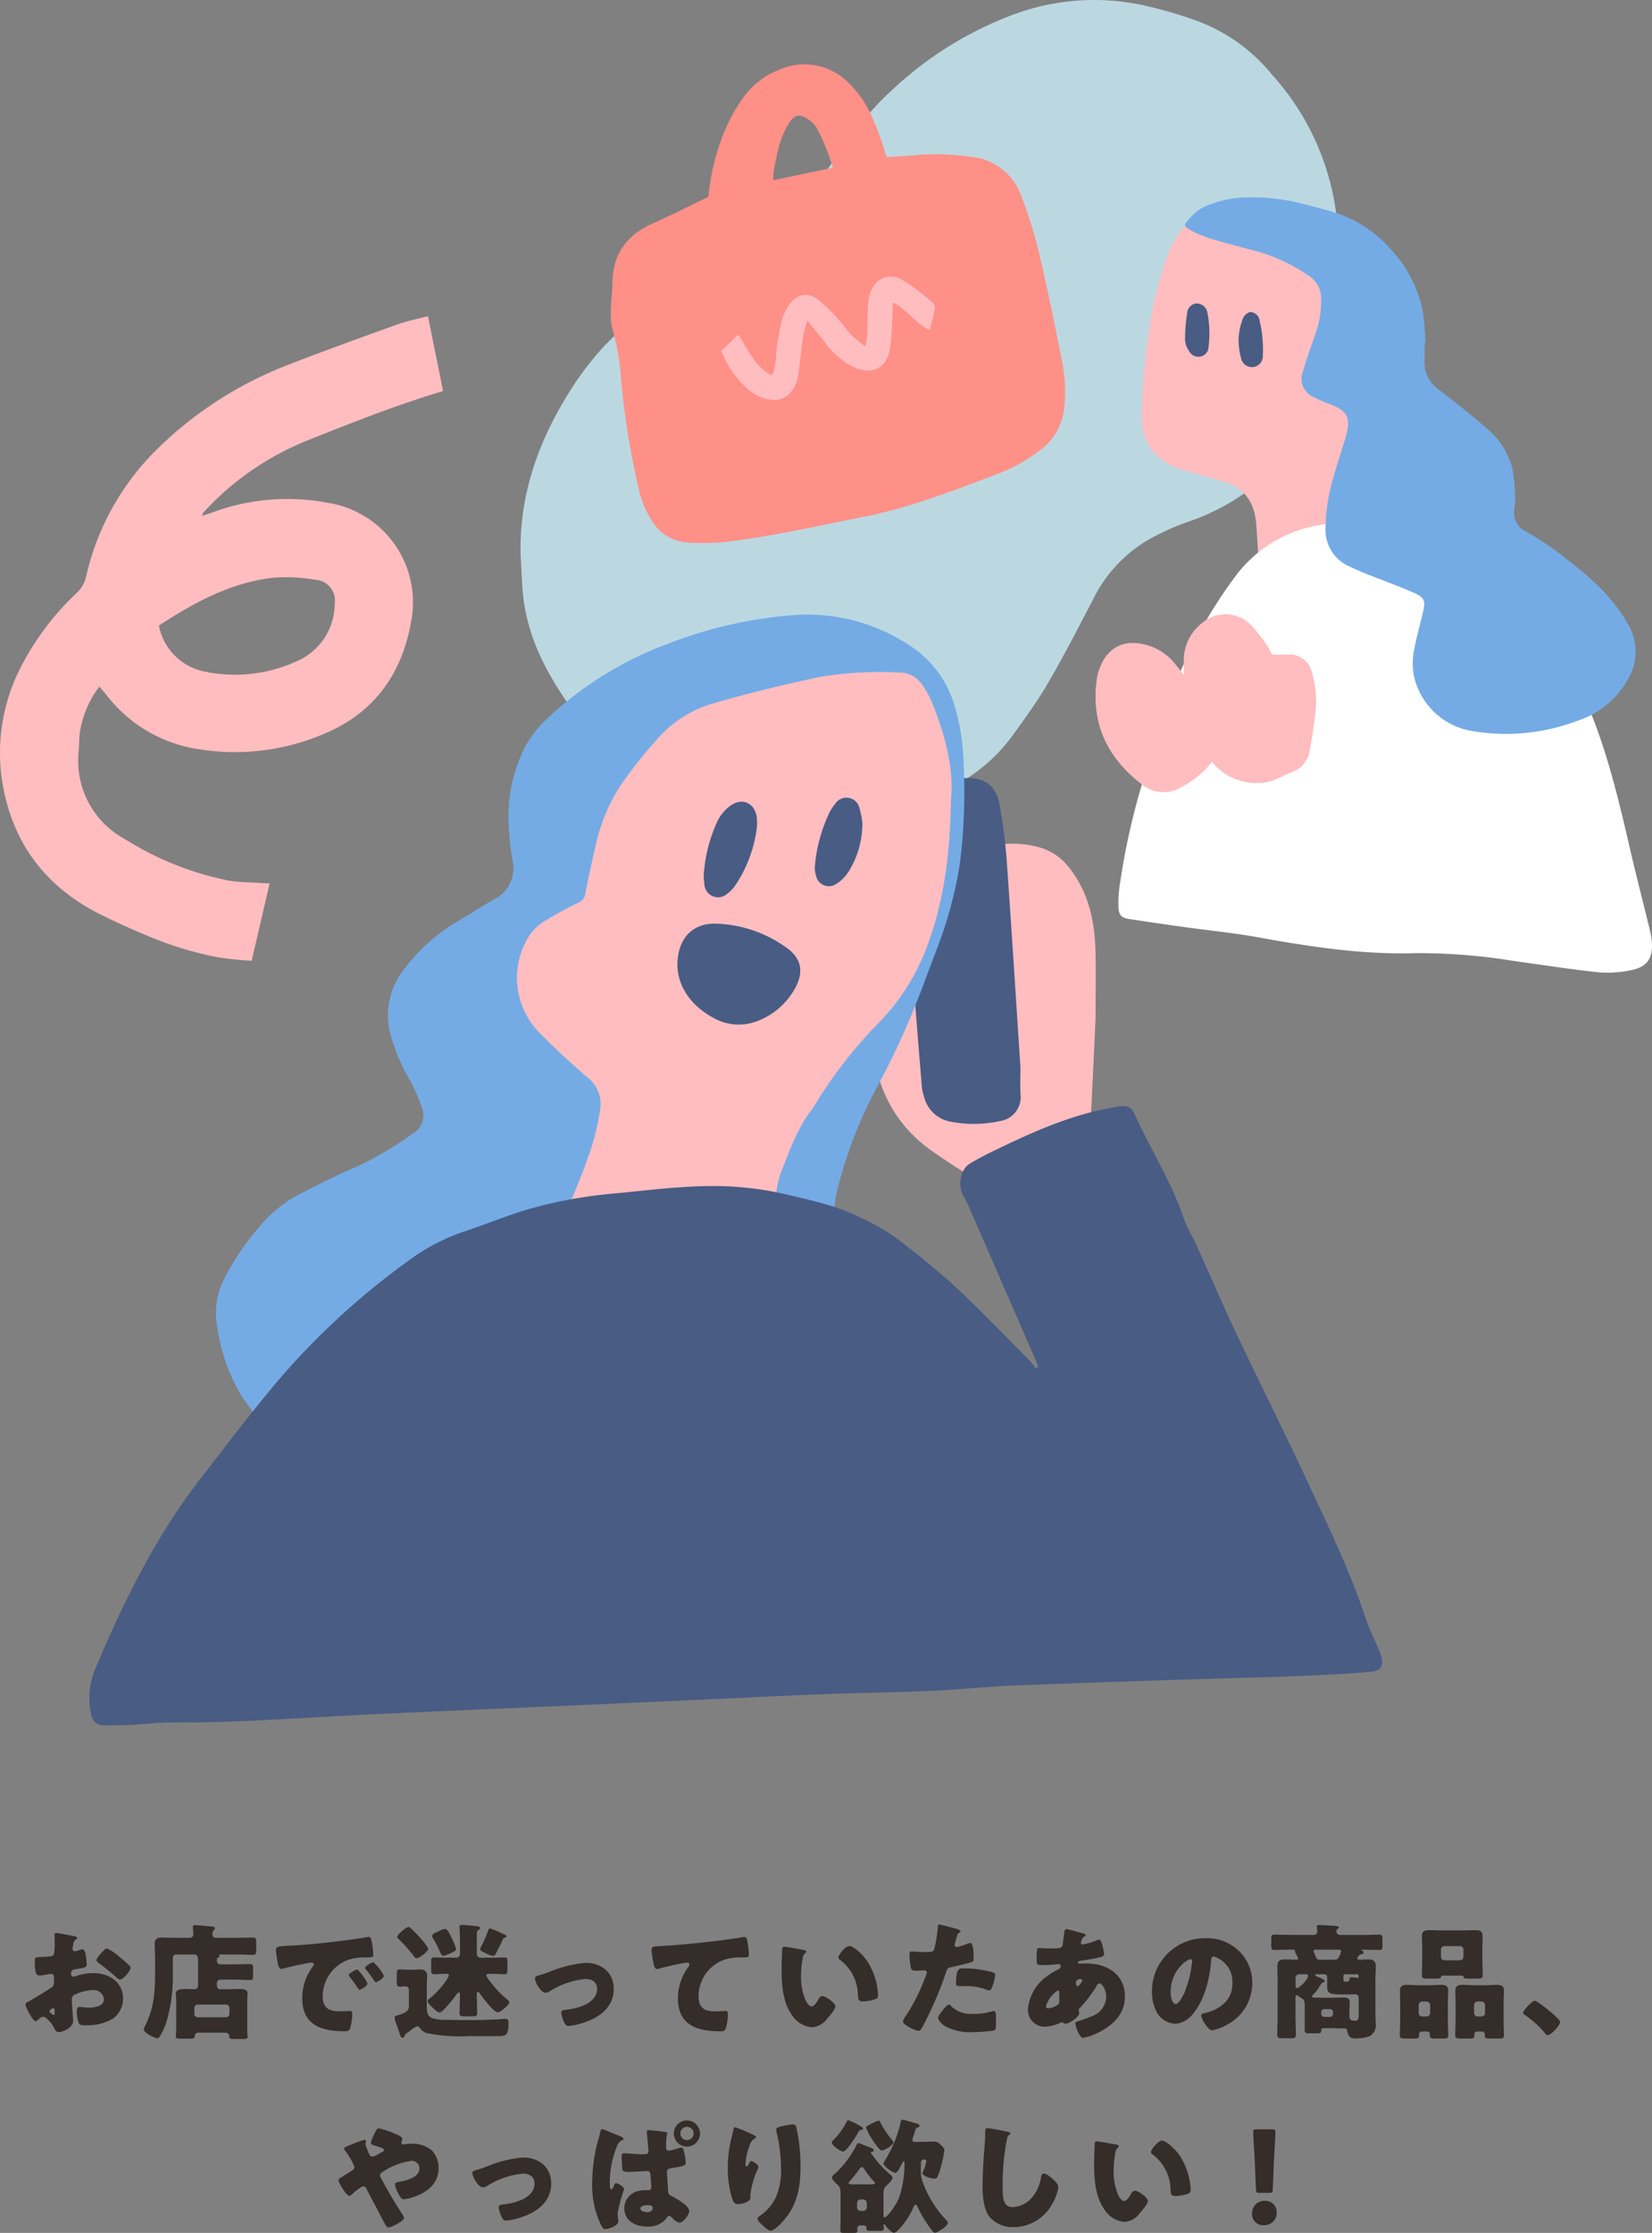 <svg xmlns="http://www.w3.org/2000/svg" width="237.811" height="321.224" viewBox="0 0 237.811 321.224">
  <rect x="0" y="0" width="237.811" height="321.224" fill="#808080" stroke="none"/>
  <g id="グループ_7624" data-name="グループ 7624" transform="translate(-161 -1643)">
    <path id="パス_11038" data-name="パス 11038" d="M39.388,12.652c-.018-.216-.054-.774-.054-.99a.775.775,0,0,1,.234-.612,6.307,6.307,0,0,1,2.772-.756,1.467,1.467,0,0,1,1.62,1.314c0,.99-1.314,1.206-2.088,1.206-.2,0-.54-.018-.756-.036-.126-.018-.522-.072-.63-.072-.4,0-.432.36-.432.684a5.013,5.013,0,0,0,.306,1.692c.144.27.522.27,1.008.27a7.256,7.256,0,0,0,3.888-.954,3.564,3.564,0,0,0,1.458-2.88c0-2.43-2.088-3.672-4.3-3.672a7.873,7.873,0,0,0-2.412.4,1.758,1.758,0,0,1-.414.108c-.288,0-.36-.216-.36-.468,0-.378.234-.522.54-.576,1.512-.252,1.71-.27,1.71-.72a10.563,10.563,0,0,0-.09-1.062c-.072-.7-.234-1.1-.54-1.1a1.941,1.941,0,0,0-.486.126,4.008,4.008,0,0,1-.576.162.358.358,0,0,1-.342-.36c0-.054.036-.324.108-.72a.95.95,0,0,1,.378-.648c.072-.036.18-.108.18-.2,0-.144-.18-.2-.342-.234-.5-.09-2.268-.468-2.664-.468a.252.252,0,0,0-.27.288c0,.108.036.5.036.882v.306a6.348,6.348,0,0,1-.126,1.62.587.587,0,0,1-.468.252q-.783.081-1.566.108c-.7.036-.7.072-.7.756,0,1.872.36,1.89.72,1.89a6.8,6.8,0,0,0,1.008-.144c.108-.018.54-.09.612-.09a.417.417,0,0,1,.414.45v.7a1.083,1.083,0,0,1-.144.648c-.2.234-3.114,1.98-3.564,2.214-.216.108-.378.18-.378.4,0,.414,1.062,2.412,1.458,2.412.108,0,.324-.2.468-.324a1.023,1.023,0,0,1,.612-.324c.414,0,1.224.9,1.512,1.494.2.414.324.7.72.7.612,0,2.088-.63,2.088-1.62C39.532,14.488,39.406,13.012,39.388,12.652Zm-2.52.99c0,.108-.018.216-.144.216a.557.557,0,0,1-.216-.108c-.324-.216-.378-.27-.378-.414,0-.108.072-.162.144-.216a.8.8,0,0,1,.414-.234c.162,0,.18.234.18.45ZM44.392,4.3c-.216,0-.468.288-.7.54-.036.036-.072.09-.108.126-.18.18-.684.774-.684,1.026,0,.2.2.324.4.468a31.045,31.045,0,0,1,2.538,2.07c.144.126.27.252.432.252.45,0,1.53-1.242,1.53-1.71a.534.534,0,0,0-.234-.36c-.378-.378-1.026-.918-1.44-1.26A7.23,7.23,0,0,0,44.392,4.3Zm13.086,9.9a.482.482,0,0,1-.5-.5v-.828a.5.5,0,0,1,.5-.5h4.05a.5.5,0,0,1,.5.5V13.7a.492.492,0,0,1-.5.5Zm3.942,2.214c.324,0,.576.162.576.5v.09c0,.288.234.324.72.324h1.17c.54,0,.756-.036.756-.342,0-.09-.054-.7-.054-1.368V11.9c0-.54.054-.864.054-1.116,0-.576-.558-.648-1.368-.648-.558,0-1.116.036-1.674.036h-.882a.492.492,0,0,1-.5-.5V9.286a.5.5,0,0,1,.5-.5H63c.666,0,1.35.054,2.016.054.378,0,.414-.162.414-.684V7.216c0-.486-.036-.666-.414-.666-.666,0-1.35.036-2.016.036H60.79a.5.5,0,0,1-.558-.5c0-.288.018-.378.162-.468.126-.09.2-.108.2-.216,0-.072-.036-.072-.036-.126,0-.108.162-.108.2-.108H63.22c.72,0,1.458.054,2.178.054.45,0,.486-.2.486-.738V3.472c0-.558-.036-.738-.5-.738-.72,0-1.44.036-2.16.036H60.142a.494.494,0,0,1-.558-.486.8.8,0,0,1,.144-.576c.126-.126.2-.162.2-.288,0-.216-.252-.252-.414-.27-.648-.072-1.278-.108-1.926-.18-.126,0-.324-.018-.45-.018-.2,0-.378.036-.378.27,0,.252.072.774.072,1.026a.5.5,0,0,1-.558.522H54.13c-.612,0-1.224-.036-1.854-.036-.648,0-1.008.2-1.008.918,0,.63.054,1.26.054,1.89V7.414c0,2.9-.054,5.238-1.386,7.92a3.392,3.392,0,0,0-.252.612c0,.45,1.512,1.26,1.962,1.26.18,0,.27-.108.36-.252a8.639,8.639,0,0,0,.972-2.16,22.824,22.824,0,0,0,.9-6.894V5.668a.5.5,0,0,1,.5-.5H56.92c.54,0,.594.342.594,1.206V9.61a.515.515,0,0,1-.54.558c-.414,0-.846-.036-1.278-.036-.81,0-1.386.108-1.386.648,0,.324.054.648.054,1.116v3.672c0,.5-.054,1.224-.054,1.386,0,.288.216.324.756.324H56.38c.432,0,.648-.054.648-.324,0-.378.216-.54.594-.54ZM80.41,7.342c-.2,0-1.206.54-1.206.792a.307.307,0,0,0,.09.2c.4.5.756.972,1.1,1.494.234.36.27.414.36.414.18,0,1.152-.558,1.152-.918A8.012,8.012,0,0,0,80.68,7.558C80.608,7.468,80.5,7.342,80.41,7.342ZM82.75,6.28c-.216,0-1.206.558-1.206.792a.566.566,0,0,0,.144.27A14.016,14.016,0,0,1,82.84,8.908c.054.09.144.252.27.252.2,0,1.152-.576,1.152-.936A6.794,6.794,0,0,0,82.75,6.28Zm-13.86-.4c.09.558.216,1.368.594,1.368a1.215,1.215,0,0,0,.252-.036c.936-.27,2.178-.54,3.132-.72a6.441,6.441,0,0,1,.972-.162c.2,0,.324.108.324.27a.507.507,0,0,1-.108.27,7.548,7.548,0,0,0-1.548,4.59c0,3.888,2.79,4.752,6.12,4.752.378,0,.63-.054.774-.414a8.155,8.155,0,0,0,.306-2.106c0-.342-.126-.4-.468-.4-.252,0-.846.054-1.3.054-1.584,0-2.484-.468-2.484-2.178A5.593,5.593,0,0,1,79.186,5.92,7.339,7.339,0,0,1,81.76,5.6c.774-.018.972-.018.972-.36a12.6,12.6,0,0,0-.234-2c-.072-.342-.126-.594-.45-.594a.675.675,0,0,0-.18.018c-2.2.414-7.416,1.008-9.684,1.152-.5.036-.918.054-1.278.072-1.98.108-2.178.126-2.178.684A9.783,9.783,0,0,0,68.89,5.884Zm24.444,2.07c.126.018.288.036.288.2a2.388,2.388,0,0,1-.432.81,1.659,1.659,0,0,0-.09.144,12.145,12.145,0,0,1-2.232,2.376c-.144.108-.288.2-.288.4,0,.306.45.684.684.918.216.216.7.7,1.008.7.288,0,.576-.36.9-.7a17.53,17.53,0,0,0,1.386-1.674c.144-.2.342-.5.486-.5.126,0,.162.18.162.27V11.1c0,.828-.054,1.656-.054,2.484,0,.432.2.486.684.486H96.97c.54,0,.72-.054.72-.522,0-.81-.054-1.62-.054-2.448v-.27c0-.09.018-.288.144-.288.144,0,.288.234.36.342.36.5,1.944,2.61,2.52,2.61.36,0,1.656-1.062,1.656-1.44,0-.18-.234-.36-.36-.468a12.99,12.99,0,0,1-1.98-2,1.744,1.744,0,0,1-.126-.162C99.562,9.07,99,8.4,99,8.17c0-.144.216-.216.342-.216h.666c.63,0,1.17.054,1.638.054.36,0,.4-.162.4-.738v-1.1c0-.414-.036-.576-.4-.576-.54,0-1.1.036-1.638.036H98.14a.515.515,0,0,1-.5-.5V2.662c0-.7.018-.882.2-.99.162-.09.27-.18.27-.306,0-.2-.2-.234-.36-.252-.378-.054-1.944-.2-2.268-.2-.216,0-.342.072-.342.306,0,.144.072,1.062.072,1.53V5.128a.515.515,0,0,1-.5.5H93.118c-.558,0-1.1-.036-1.638-.036-.378,0-.414.18-.414.7v.99c0,.522.036.72.414.72.45,0,1.008-.054,1.638-.054Zm-6.768,5.868c-.09.036-.2.054-.27.09-.288.072-.5.126-.5.378a3.115,3.115,0,0,0,.216.774c.216.576.4,1.152.612,1.728.072.18.09.342.324.342a.309.309,0,0,0,.306-.234c.018-.2.054-.234.414-.486.126-.09.306-.234.432-.324a3.336,3.336,0,0,1,.972-.594c.18,0,.306.18.4.288a1.826,1.826,0,0,0,.972.7,24.1,24.1,0,0,0,6.138.432h4.086c1.044,0,1.53-.036,1.53-1.746,0-.414,0-.738-.432-.738-.18,0-1.062.072-1.35.09-1.422.072-2.844.09-4.284.09-.828,0-1.8-.018-2.5-.036H93.28a6.085,6.085,0,0,1-2.124-.27c-.72-.342-.72-1.1-.72-1.8V9.79c0-.666.054-1.17.054-1.6,0-.666-.486-.864-1.08-.864-.342,0-.7.036-1.1.036h-.666c-.4,0-.81-.054-1.08-.054-.4,0-.45.2-.45.684V9.124c0,.468.054.666.468.666.252,0,.486-.036.738-.036a.5.5,0,0,1,.54.486v2.448C87.862,13.3,87.232,13.588,86.566,13.822ZM86.188,2.644a.262.262,0,0,0,.126.234A22.064,22.064,0,0,1,88.6,5.434c.126.162.2.27.36.27.45,0,1.674-.99,1.674-1.314,0-.234-.468-.81-.72-1.134-.054-.054-.09-.108-.126-.144-.414-.486-.936-1.044-1.386-1.476-.072-.054-.126-.126-.18-.162-.162-.162-.27-.252-.4-.252C87.466,1.222,86.188,2.284,86.188,2.644Zm6.876-1.152a3.553,3.553,0,0,0-.972.36c-.252.108-.882.342-.882.666a.8.8,0,0,0,.2.432,11.962,11.962,0,0,1,.774,1.512c.288.666.378.882.63.882a2.079,2.079,0,0,0,.63-.18c.108-.036.2-.09.288-.126.522-.234.936-.4.936-.63a9.07,9.07,0,0,0-.558-1.44C93.532,1.816,93.352,1.492,93.064,1.492Zm8.1.594a12.469,12.469,0,0,0-1.6-.666c-.2,0-.252.144-.342.432a14.342,14.342,0,0,1-.954,2.16.96.96,0,0,0-.126.36c0,.27.18.342.7.576a3.515,3.515,0,0,0,1.134.414c.234,0,.324-.162.432-.378.252-.486.594-1.134.81-1.62.216-.5.216-.558.45-.612.09-.036.234-.09.234-.18,0-.162-.324-.306-.45-.36C101.4,2.194,101.29,2.14,101.164,2.086Zm12.1,4.284a17.543,17.543,0,0,0-5.184,1.3c-.36.126-.972.36-1.314.45-.54.144-.756.2-.756.5,0,.576.882,2.052,1.494,2.052a1.415,1.415,0,0,0,.666-.234,11.624,11.624,0,0,1,5.148-1.746c.882,0,1.638.45,1.638,1.422,0,2.088-2.826,2.844-4.482,3.006-.4.036-.684.126-.684.414a4.619,4.619,0,0,0,.45,1.44c.144.27.288.486.63.486a10.872,10.872,0,0,0,2.844-.738c2.016-.792,3.636-2.286,3.636-4.59C117.346,7.72,115.546,6.37,113.26,6.37Zm10.3.882a1.39,1.39,0,0,0,.27-.036c.936-.27,2.16-.54,3.114-.72a8.374,8.374,0,0,1,.972-.162c.2,0,.324.108.324.27a.8.8,0,0,1-.18.4,7.543,7.543,0,0,0-1.476,4.464c0,3.888,2.79,4.752,6.138,4.752.378,0,.594-.036.756-.414a7.932,7.932,0,0,0,.306-2.106c0-.342-.126-.4-.45-.4-.27,0-.846.054-1.314.054-1.584,0-2.466-.468-2.466-2.178a5.577,5.577,0,0,1,3.708-5.256A7.44,7.44,0,0,1,135.85,5.6c.738-.018.954-.018.954-.36a15.062,15.062,0,0,0-.216-2c-.054-.288-.144-.594-.468-.594a.5.5,0,0,0-.162.018c-1.3.234-2.736.414-4.032.576-2.646.324-5.274.576-7.92.72-.954.054-1.206.054-1.206.612a12.156,12.156,0,0,0,.288,1.926C123.142,6.748,123.25,7.252,123.556,7.252Zm18.342-3.2c-.2,0-.288.09-.306.288-.018.252-.09,2.43-.09,2.772,0,2.214.126,4.842,1.458,6.714a3.815,3.815,0,0,0,2.9,1.818,3,3,0,0,0,2.25-1.3c.306-.342,1.134-1.3,1.134-1.728s-1.332-1.458-1.872-1.458c-.27,0-.432.234-.558.45-.162.288-.576,1.026-.99,1.026-.4,0-.72-.576-.864-.882A8.376,8.376,0,0,1,144.31,8.3a13.266,13.266,0,0,1,.234-2.52,1.272,1.272,0,0,1,.342-.792c.126-.09.18-.144.18-.216,0-.162-.2-.216-.378-.252C144.238,4.426,142.132,4.048,141.9,4.048ZM149.692,5.6a.371.371,0,0,0,.18.306A6.4,6.4,0,0,1,152.5,11c.054.684.072.918.738.918a6.215,6.215,0,0,0,1.71-.306c.36-.108.45-.27.45-.648,0-.216-.054-.648-.09-.936a9.8,9.8,0,0,0-1.332-3.69c-.792-1.278-2.214-2.394-2.7-2.394C150.736,3.94,149.692,5.182,149.692,5.6ZM164.164.862c-.108,0-.144.09-.144.2a19.86,19.86,0,0,1-.522,3.312c-.144.45-.432.45-1.332.45-.936,0-1.746-.09-1.926-.09-.288,0-.324.18-.324.414a13.44,13.44,0,0,0,.2,1.908c.108.4.342.45.72.45.4,0,.828-.054,1.188-.054.2,0,.4.054.4.306a1.217,1.217,0,0,1-.126.414,28.426,28.426,0,0,1-2.952,5.922,1.685,1.685,0,0,0-.36.7c0,.54,1.872,1.35,2.178,1.35s.414-.2.558-.432a51.784,51.784,0,0,0,3.456-7.956c.216-.648.27-.666,1.044-.828.7-.144,1.854-.414,2.574-.648.288-.09.36-.2.36-.45,0-.54,0-2.322-.486-2.322a1.549,1.549,0,0,0-.45.126,7.618,7.618,0,0,1-1.458.468.307.307,0,0,1-.342-.324,1.468,1.468,0,0,1,.036-.162q.108-.351.162-.594c.162-.594.234-.882.486-1.008.072-.036.18-.09.18-.18,0-.18-.54-.342-.882-.432C166.072,1.312,164.4.862,164.164.862ZM166.63,9.34c0,.324.126.378.54.378h.648a7.922,7.922,0,0,1,3.1.486,1.549,1.549,0,0,0,.45.126.382.382,0,0,0,.342-.216,6.349,6.349,0,0,0,.54-1.98c0-.288-.2-.36-.45-.432a15.92,15.92,0,0,0-4.086-.54C166.99,7.162,166.63,7.27,166.63,9.34Zm-1.008,3.042c-.216,0-.54.36-.684.522-.216.252-.882,1.062-.882,1.368,0,.414.576.918.864,1.134a7.447,7.447,0,0,0,4.086.936,21.031,21.031,0,0,0,3.042-.234c.324-.09.324-.306.324-1.3v-.54c0-.576-.036-.972-.324-.972a.647.647,0,0,0-.2.036,8.7,8.7,0,0,1-2.718.378,4.168,4.168,0,0,1-3.186-1.08C165.874,12.544,165.748,12.382,165.622,12.382ZM182.578,1.528a.31.31,0,0,0-.324.234c-.018.054-.234,1.656-.252,1.836-.072.684-.252.7-2.052.7-.5,0-.936-.054-1.314-.054-.324,0-.414.072-.414,1.548,0,.9.054.9,1.044.9A16.348,16.348,0,0,0,180.9,6.6a4.1,4.1,0,0,1,.468-.036c.2,0,.324.09.324.288a.477.477,0,0,1-.288.432,9.173,9.173,0,0,0-1.836,1.134,6.45,6.45,0,0,0-2.592,4.644,2.414,2.414,0,0,0,2.376,2.5,6.111,6.111,0,0,0,2.376-.612.26.26,0,0,1,.126-.036.289.289,0,0,1,.2.09.425.425,0,0,0,.288.126c.63,0,2.016-1.044,2.016-1.458,0-.18-.072-.378-.072-.486a.384.384,0,0,1,.144-.306A18.906,18.906,0,0,0,186.9,9.628c.108-.2.2-.306.378-.306.324,0,.972.846.972,1.98a3.08,3.08,0,0,1-2.142,2.772,19.3,19.3,0,0,1-1.944.7c-.18.054-.36.09-.36.306,0,.414.594,2.088,1.1,2.088a8.866,8.866,0,0,0,2.61-.972c1.926-1.062,3.42-2.646,3.42-4.968,0-3.24-2.61-4.77-5.562-4.77-.36,0-.792.018-.936.018-.108,0-.288,0-.288-.162,0-.144.27-.216.414-.234.9-.144,1.818-.288,2.682-.486.4-.09.7-.18.7-.522a10.25,10.25,0,0,0-.36-1.6c-.072-.216-.2-.432-.414-.432a.586.586,0,0,0-.234.072,10.725,10.725,0,0,1-2.088.63.246.246,0,0,1-.252-.252,2.328,2.328,0,0,1,.144-.468.711.711,0,0,1,.36-.432c.072-.036.2-.108.2-.2,0-.126-.18-.2-.4-.252C184.558,2.05,182.758,1.528,182.578,1.528Zm-1.314,8.82c.2,0,.234.18.234.342s-.018.324-.018.5c0,.216.018.45.018.666a.576.576,0,0,1-.18.522,3.056,3.056,0,0,1-1.4.54c-.2,0-.342-.09-.342-.306A4.162,4.162,0,0,1,181.264,10.348Zm3.258-1.638c.126,0,.27.054.27.2,0,.162-.468.828-.666.828-.18,0-.234-.306-.234-.432C183.892,9.124,183.892,8.71,184.522,8.71ZM202.5,2.824a7.626,7.626,0,0,0-7.668,7.758,6.093,6.093,0,0,0,.594,2.7,3.206,3.206,0,0,0,2.736,1.854,3.488,3.488,0,0,0,2.61-1.494c1.656-1.98,2.376-5.04,2.574-7.542.018-.324.054-.648.36-.648a3.808,3.808,0,0,1,2.7,3.942c0,2.3-1.71,3.618-3.8,4.158-.522.126-.684.2-.684.36,0,.5.954,2.16,1.584,2.16a6.907,6.907,0,0,0,2.142-.81,6.746,6.746,0,0,0,3.618-5.976,6.334,6.334,0,0,0-1.908-4.626A6.674,6.674,0,0,0,202.5,2.824ZM200.38,5.848c.162,0,.234.126.234.27a16.268,16.268,0,0,1-1.134,4.608c-.18.378-.792,1.566-1.224,1.566-.63,0-.738-1.314-.738-1.746C197.518,7.5,199.858,5.848,200.38,5.848Zm24.138-.378a.527.527,0,0,1,.432-.324c.216-.054.342-.108.342-.252s-.09-.2-.2-.252c-.036-.018-.09-.054-.09-.09,0-.054.072-.072.126-.072h.234c.738,0,1.458.036,2.178.036.432,0,.468-.162.468-.666v-.9c0-.468-.036-.63-.468-.63-.72,0-1.44.036-2.178.036h-3.456a.5.5,0,0,1-.522-.468.431.431,0,0,1,.18-.414c.126-.072.18-.108.18-.2,0-.2-.414-.2-.774-.234-.468-.036-1.548-.108-2-.108-.162,0-.414,0-.414.216a.351.351,0,0,0,.018.126c.018.126.054.468.054.576a.472.472,0,0,1-.5.5h-3.474c-.738,0-1.476-.036-2.2-.036-.414,0-.45.18-.45.63v.9c0,.5.036.666.468.666.738,0,1.458-.036,2.178-.036.7,0,.756,0,.774.18a.923.923,0,0,0,.108.4,2.5,2.5,0,0,1,.342.7c0,.162-.2.162-.4.162-.522,0-1.044-.036-1.566-.036-.72,0-1.026.27-1.026,1.008,0,.648.036,1.278.036,1.926v5.274c0,.864-.054,1.746-.054,2.61,0,.486.216.522.81.522h1.044c.648,0,.828-.036.828-.54,0-.864-.054-1.728-.054-2.592V11.338c0-.108.036-.306.18-.306a.357.357,0,0,1,.234.108,1.873,1.873,0,0,0,.342.252c.54.342.576.252.576,1.782v2.934c0,.324.162.4.594.4h1.062c.63,0,.72-.054.72-.468,0-.252.144-.27.468-.27h.81c.594,0,1.206.036,1.8.036h.216c.252,0,.378.018.432.288.2.918.378,1.152,1.224,1.152a5.777,5.777,0,0,0,2.052-.342,1.828,1.828,0,0,0,.828-1.854c0-.576-.036-1.134-.036-1.692V8.818c0-.63.054-1.278.054-1.926,0-.918-.5-1.008-1.062-1.008-.45,0-.882.036-1.332.036-.108,0-.27-.018-.27-.162A.673.673,0,0,1,224.518,5.47Zm-2.772-.99c.144,0,.306.018.306.2,0,.054-.252,1.242-.828,1.242h-2.34c-.306,0-.378-.216-.486-.468a2.112,2.112,0,0,1-.09-.2,3.115,3.115,0,0,1-.216-.594c0-.162.144-.18.27-.18Zm.648,3.78a.243.243,0,0,1,.234-.252h1.728a.238.238,0,0,1,.234.234v.072a.209.209,0,0,1-.234.234,1.508,1.508,0,0,1-.18-.036c-.126-.018-.54-.054-.666-.054-.18,0-.216.054-.234.18-.072.432-.18.432-.486.432h-.162c-.216,0-.234-.09-.234-.468Zm-5.472-.252c.162,0,.378.018.378.216,0,.594-1.278,1.782-1.6,1.782-.162,0-.2-.2-.2-.306V8.512a.515.515,0,0,1,.5-.5Zm2.268,5.454a.438.438,0,0,1,.432-.432h.846a.438.438,0,0,1,.432.432v.252a.438.438,0,0,1-.432.432h-.846a.438.438,0,0,1-.432-.432Zm5.4.216c0,.648-.036,1.026-.468,1.026-.828,0-.864-.288-.864-.7v-.828c0-.378.036-.774.036-1.152,0-.612-.45-.666-.936-.666-.63,0-1.26.036-1.872.036h-.864c-.378,0-.828-.018-1.206-.018-.414,0-.54-.036-.54-.162a.446.446,0,0,1,.144-.252,6.025,6.025,0,0,0,.936-1.206c.252-.4.288-.486.5-.558.108-.036.252-.09.252-.216,0-.18-.846-.54-1.008-.594-.108-.036-.378-.162-.378-.252,0-.108.18-.126.252-.126h.99c.36,0,.486.162.486.522V9.7c0,1.116.27,1.224,2.592,1.224h.216c.558,0,1.134-.036,1.17-.036.342,0,.558.144.558.5ZM241.2,12.436a.515.515,0,0,1,.5-.5h.576a.5.5,0,0,1,.5.5v1.152a.5.5,0,0,1-.5.5h-.576a.5.5,0,0,1-.5-.5Zm1.188,3.816a.36.36,0,0,1,.36.36c0,.072-.018.144-.018.216,0,.4.234.432.936.432h.99c.648,0,.846-.036.846-.468,0-.72-.054-1.44-.054-2.178V12.148c0-.594.054-1.17.054-1.764,0-.72-.432-.846-1.062-.846-.612,0-1.224.054-1.836.054h-1.224c-.612,0-1.224-.054-1.854-.054-.612,0-1.026.144-1.026.846,0,.576.036,1.152.036,1.764v2.466c0,.738-.054,1.458-.054,2.2,0,.414.216.45.954.45h1.044c.594,0,.774-.054.774-.486v-.18a.358.358,0,0,1,.36-.342Zm-9.162-3.816a.515.515,0,0,1,.5-.5h.648a.515.515,0,0,1,.5.5v1.152a.515.515,0,0,1-.5.5h-.648a.492.492,0,0,1-.5-.5Zm1.26,3.816a.354.354,0,0,1,.342.342v.2c0,.414.18.468.774.468h.99c.684,0,.882-.036.882-.468,0-.72-.054-1.44-.054-2.178V12.148c0-.594.054-1.17.054-1.764,0-.72-.432-.846-1.062-.846-.612,0-1.224.054-1.836.054h-1.17c-.612,0-1.242-.054-1.854-.054s-1.026.144-1.026.846c0,.576.036,1.152.036,1.764v2.466c0,.738-.054,1.458-.054,2.2,0,.414.216.45.972.45h1.1c.54,0,.7-.072.7-.5v-.144a.361.361,0,0,1,.36-.36Zm1.944-11.79a.492.492,0,0,1,.5-.5h2.232a.492.492,0,0,1,.5.5V5.506a.492.492,0,0,1-.5.5h-2.232a.5.5,0,0,1-.5-.5Zm5.958-.2c0-.594.036-1.17.036-1.764,0-.72-.45-.828-1.062-.828s-1.242.036-1.854.036h-2.9c-.612,0-1.242-.036-1.872-.036-.612,0-1.044.126-1.044.828,0,.576.036,1.17.036,1.764V6.01c0,.738-.036,1.494-.036,2.178,0,.414.216.45.81.45h1.044c.666,0,.81-.018.9-.252.036-.09.054-.18.4-.18h2.43c.342,0,.378.09.4.18.09.234.234.252.9.252h1.062c.612,0,.81-.036.81-.45,0-.738-.054-1.458-.054-2.178Zm7.56,7.56c-.4,0-1.692,1.4-1.692,1.746a.325.325,0,0,0,.18.252,14.256,14.256,0,0,1,2.952,2.646c.09.126.216.306.4.306.5,0,1.8-1.386,1.8-1.908C253.588,14.416,250.312,11.824,249.952,11.824ZM88.222,32.39a8.515,8.515,0,0,0-.936.072,1.053,1.053,0,0,1-.234.036.258.258,0,0,1-.27-.234c0-.144.126-.36.126-.576,0-.288-.666-.594-1.17-.792a14.842,14.842,0,0,0-2.2-.72c-.252,0-.378.234-.72.936a4.124,4.124,0,0,0-.414,1.134c0,.252.234.324.414.378.9.27,1.44.414,1.44.666,0,.18-.108.234-.4.378q-.27.135-.486.27a1.772,1.772,0,0,1-.738.306.46.46,0,0,1-.45-.27,10.426,10.426,0,0,1-.594-1.548.424.424,0,0,1,.036-.144,1.5,1.5,0,0,0,.072-.27c0-.108-.126-.18-.234-.18a13.647,13.647,0,0,0-1.71.612c-.72.27-1.224.45-1.224.648,0,.126.09.234.234.414a8.7,8.7,0,0,1,1.26,2.232c0,.27-.2.414-.414.558-.486.306-.846.522-1.116.7-.666.414-.756.468-.756.63,0,.432,1.134,2.268,1.566,2.268a.651.651,0,0,0,.324-.18,6.874,6.874,0,0,1,1.62-1.206c.306,0,.432.234.558.468.5.99,1.044,1.98,1.566,2.97.342.666.72,1.422,1.062,2.016.2.36.306.468.5.468.432,0,2.232-.936,2.232-1.35a1.241,1.241,0,0,0-.252-.54c-1.1-1.674-2.088-3.4-3.042-5.148a.805.805,0,0,1-.162-.45.565.565,0,0,1,.36-.486,10.012,10.012,0,0,1,4.158-1.6,1.083,1.083,0,0,1,1.152,1.1c0,1.314-2.016,1.782-3.168,1.962-.18.036-.342.108-.342.36a3.156,3.156,0,0,0,.378,1.116c.36.684.54.99.864.99a6.377,6.377,0,0,0,1.512-.36c1.926-.666,3.51-1.926,3.51-4.122a3.71,3.71,0,0,0-.936-2.52A4.351,4.351,0,0,0,88.222,32.39Zm16.038,1.98a17.543,17.543,0,0,0-5.184,1.3c-.36.126-.972.36-1.314.45-.54.144-.756.2-.756.5,0,.576.882,2.052,1.494,2.052a1.415,1.415,0,0,0,.666-.234,11.624,11.624,0,0,1,5.148-1.746c.882,0,1.638.45,1.638,1.422,0,2.088-2.826,2.844-4.482,3.006-.4.036-.684.126-.684.414a4.619,4.619,0,0,0,.45,1.44c.144.27.288.486.63.486a10.872,10.872,0,0,0,2.844-.738c2.016-.792,3.636-2.286,3.636-4.59C108.346,35.72,106.546,34.37,104.26,34.37Zm23.634-5.328a1.881,1.881,0,1,0,1.872,1.872A1.886,1.886,0,0,0,127.894,29.042Zm0,.918a.96.96,0,0,1,.954.954.949.949,0,0,1-.954.954.938.938,0,0,1-.954-.954A.96.96,0,0,1,127.894,29.96Zm-12.2.342c-.18,0-.234.2-.27.342-.162.828-.414,1.476-.558,2.142a24.182,24.182,0,0,0-.612,5.094A13.184,13.184,0,0,0,115.474,44c.144.288.342.684.648.684.378,0,1.89-.45,1.89-1.152a2.439,2.439,0,0,0-.036-.36c-.018-.18-.054-.576-.054-.792a17.99,17.99,0,0,1,.936-3.456c0-.306-.936-.864-1.17-.864-.144,0-.216.144-.27.27-.216.5-.288.63-.414.63-.216,0-.216-.468-.216-.936a13.461,13.461,0,0,1,1.08-5.4,1.288,1.288,0,0,1,.7-.738c.09-.036.18-.072.18-.18,0-.216-.342-.342-.7-.486C117.724,31.094,115.87,30.3,115.69,30.3Zm6.732.144c-.2,0-.306.054-.306.27a1.956,1.956,0,0,0,.018.324c.018.288.216,2.268.216,2.43,0,.4-.36.432-.63.432h-.162c-.972,0-2.5-.144-2.754-.144-.27,0-.324.252-.324.45,0,.252.072,1.692.108,1.89.072.342.5.342.792.342.954,0,2.664-.126,2.808-.126.4,0,.432.414.45.612.018.324.126,1.476.126,1.692a.4.4,0,0,1-.432.45h-.216a5.116,5.116,0,0,0-1.044.09,2.537,2.537,0,0,0-2.2,2.5c0,1.836,1.6,2.646,3.24,2.646a3.255,3.255,0,0,0,2.862-1.242c.09-.144.162-.288.342-.288.162,0,.306.144.522.36a1.77,1.77,0,0,0,.972.612c.558,0,1.4-1.152,1.4-1.674,0-.612-1.152-1.35-1.764-1.728-.2-.126-.738-.414-.846-.468-.342-.18-.414-.27-.432-.738-.018-.4-.162-2.394-.162-2.664,0-.414.216-.5.594-.558,1.872-.288,2.106-.414,2.106-.81a7.544,7.544,0,0,0-.306-1.782c-.054-.18-.126-.378-.324-.378a2.48,2.48,0,0,0-.468.108,8.253,8.253,0,0,1-1.35.342c-.342,0-.378-.306-.378-.522v-.162a8.073,8.073,0,0,1,.162-1.818c0-.162-.072-.162-.72-.252C123.952,30.59,122.728,30.446,122.422,30.446Zm-.252,10.782c.252,0,.792.018.792.36,0,.486-.4.648-.828.648-.378,0-.954-.18-.954-.522C121.18,41.318,121.882,41.228,122.17,41.228Zm12.636-11.214c-.162,0-.2.216-.27.522-.108.486-.234.972-.342,1.44a18.4,18.4,0,0,0-.432,3.96,15.064,15.064,0,0,0,.612,4.3c.144.432.306.846.864.846a3.129,3.129,0,0,0,1.062-.234c.342-.126.72-.306.72-.72v-.45a12.211,12.211,0,0,1,1.08-3.672.946.946,0,0,0,.072-.306c0-.288-.828-.81-1.008-.81-.2,0-.306.234-.4.432-.108.252-.18.342-.288.342-.162,0-.162-.2-.162-.306a8.618,8.618,0,0,1,.576-2.682,1.693,1.693,0,0,1,.792-1.062c.09-.036.144-.054.144-.162,0-.126-.09-.2-.342-.306A20.715,20.715,0,0,0,134.806,30.014Zm5.94.342a1.362,1.362,0,0,0,.018.27,22.565,22.565,0,0,1,.666,5.364,9.537,9.537,0,0,1-.756,4.122,6.691,6.691,0,0,1-2.322,2.682c-.234.162-.306.252-.306.36,0,.306.378.648.828,1.062.216.2.738.684,1.026.684.5,0,1.26-.774,1.6-1.134,2.214-2.322,2.736-4.986,2.736-8.082a25.383,25.383,0,0,0-.576-5.49c-.108-.45-.18-.576-.522-.576a9,9,0,0,0-1.368.216C140.98,30,140.746,30.068,140.746,30.356Zm12.924-.288a7.463,7.463,0,0,0,.972,1.818c.18.288.972,1.476,1.278,1.476.414,0,1.692-.792,1.692-1.17a.566.566,0,0,0-.144-.27,14.67,14.67,0,0,1-1.386-1.944c-.072-.108-.126-.234-.18-.324-.18-.36-.306-.594-.432-.594a6.467,6.467,0,0,0-1.206.558c-.126.054-.216.108-.288.144C153.85,29.816,153.67,29.924,153.67,30.068ZM151.1,29.006c-.126,0-.18.126-.234.252a10.726,10.726,0,0,1-1.926,2.646c-.09.09-.2.18-.2.306,0,.414,1.206,1.3,1.638,1.3.5,0,1.908-2.268,2.178-2.772.144-.252.162-.324.432-.342.108-.018.252-.036.252-.162,0-.2-.342-.36-.486-.432A8.609,8.609,0,0,0,151.1,29.006Zm1.278,11.9a.515.515,0,0,1,.5-.5h.4a.515.515,0,0,1,.5.5v.648a.515.515,0,0,1-.5.5h-.4a.492.492,0,0,1-.5-.5Zm-.594-2.664c-.432,0-.63-.054-.63-.18a.274.274,0,0,1,.108-.18c.5-.594,1.008-1.206,1.458-1.854.09-.126.162-.27.342-.27s.288.2.378.324a11.841,11.841,0,0,0,1.314,1.692c.108.126.2.2.2.288,0,.126-.144.18-.882.18Zm1.6,5.9a.331.331,0,0,1,.342.342v.126c0,.252.162.306.5.306h1.512c.342,0,.486-.072.486-.306,0-.18-.036-.414-.036-.522,0-.054.018-.108.09-.108.054,0,.072.018.108.072.216.306.918,1.152,1.3,1.152.486,0,2.052-1.89,2.772-3.6.054-.126.162-.432.342-.432.144,0,.2.09.288.306A17.832,17.832,0,0,0,163.03,44.7c.18.252.378.5.558.5.306,0,1.854-.918,1.854-1.458,0-.162-.144-.288-.252-.4a15.468,15.468,0,0,1-3.132-4.824,9.118,9.118,0,0,1-.432-1.3,4.558,4.558,0,0,1-.072-.9c0-.4.018-.792.018-1.1v-.09a.44.44,0,0,1,.486-.468c.144,0,.288.072.288.234a5.563,5.563,0,0,1-.5,1.548.572.572,0,0,0-.054.162c0,.4,1.116.81,1.8.81.18,0,.252-.072.342-.234a7.25,7.25,0,0,0,.468-1.332,14.343,14.343,0,0,0,.54-2.52c0-.27-.288-.558-.486-.738-.45-.432-.594-.5-1.08-.5-.5,0-.99.036-1.494.036h-1.17c-.18,0-.378-.072-.378-.288a.228.228,0,0,1,.018-.108c.144-.45.306-.9.432-1.368.054-.126.054-.216.216-.27.126-.036.36-.09.36-.288,0-.216-.342-.306-.5-.342-.27-.072-1.764-.522-1.908-.522a.262.262,0,0,0-.27.252,17.677,17.677,0,0,1-2.268,5.562,1.9,1.9,0,0,0-.234.468c0,.378,1.3,1.35,1.674,1.35.306,0,.468-.342.954-1.26.144-.252.2-.4.306-.4.09,0,.09.108.09.162a15.077,15.077,0,0,1-.81,5.166c-.576,1.3-1.728,2.754-2.07,2.754-.144,0-.144-.2-.144-.288V39.59a1.433,1.433,0,0,1,.54-1.278c.252-.234.756-.684.756-1.062,0-.18-.234-.36-.36-.45a15.693,15.693,0,0,1-2.682-2.988c-.054-.072-.072-.108-.072-.144,0-.09.108-.108.126-.108.126,0,.288-.054.288-.216,0-.216-.306-.342-.666-.468-.108-.054-.648-.252-.954-.378a1.9,1.9,0,0,0-.594-.18c-.144,0-.18.054-.288.324a14.127,14.127,0,0,1-3.312,4.266c-.108.09-.2.162-.2.306,0,.306.4.7.612.9.612.54.63.738.63,1.782v3.726c0,.414-.036,1.17-.036,1.314,0,.27.2.288.612.288h1.314c.414,0,.522-.072.522-.288v-.36a.426.426,0,0,1,.432-.432ZM171.13,30.158c-.306,0-.306.234-.306.63,0,.414-.018,1.026-.054,1.4-.144,1.944-.324,4.158-.324,6.228,0,1.44.108,3.348,1.008,4.5a4.391,4.391,0,0,0,3.474,1.476,6.393,6.393,0,0,0,5.652-3.528,6.774,6.774,0,0,0,.774-2.214c0-.45-.54-.936-.864-1.224-.288-.252-.828-.738-1.224-.738-.306,0-.36.324-.432.684a5.886,5.886,0,0,1-1.152,2.61,3.857,3.857,0,0,1-2.9,1.53c-1.44,0-1.44-1.458-1.44-2.88a33.794,33.794,0,0,1,.576-6.732c.09-.45.126-.666.414-.828a.174.174,0,0,0,.126-.144c0-.144-.252-.216-.4-.252C173.488,30.554,171.544,30.158,171.13,30.158Zm15.768,1.89c-.2,0-.288.09-.306.288-.018.252-.09,2.43-.09,2.772,0,2.214.126,4.842,1.458,6.714a3.815,3.815,0,0,0,2.9,1.818,3,3,0,0,0,2.25-1.3c.306-.342,1.134-1.3,1.134-1.728s-1.332-1.458-1.872-1.458c-.27,0-.432.234-.558.45-.162.288-.576,1.026-.99,1.026-.4,0-.72-.576-.864-.882a8.376,8.376,0,0,1-.648-3.456,13.266,13.266,0,0,1,.234-2.52,1.272,1.272,0,0,1,.342-.792c.126-.09.18-.144.18-.216,0-.162-.2-.216-.378-.252C189.238,32.426,187.132,32.048,186.9,32.048Zm7.794,1.548a.371.371,0,0,0,.18.306A6.4,6.4,0,0,1,197.5,39c.054.684.072.918.738.918a6.215,6.215,0,0,0,1.71-.306c.36-.108.45-.27.45-.648,0-.216-.054-.648-.09-.936a9.8,9.8,0,0,0-1.332-3.69c-.792-1.278-2.214-2.394-2.7-2.394C195.736,31.94,194.692,33.182,194.692,33.6Zm16.974,5.868c.468,0,.54-.072.558-.54l.162-4.05c.072-1.35.216-3.816.216-4.176,0-.306-.108-.378-.5-.378h-2.2c-.4,0-.5.072-.5.378,0,.36.144,2.844.216,3.96l.18,4.266c.018.468.09.54.558.54ZM211.09,40.6a1.794,1.794,0,0,0-1.854,1.926,1.566,1.566,0,0,0,1.674,1.584,1.77,1.77,0,0,0,1.872-1.854A1.627,1.627,0,0,0,211.09,40.6Z" transform="translate(132 1919)" fill="#342d2a"/>
    <g id="グループ_7572" data-name="グループ 7572" transform="translate(10885 -143.876)">
      <path id="パス_10762" data-name="パス 10762" d="M46.856,80.22c-.322-8.791,2.5-16.687,7.082-23.958,3.474-5.515,7.9-10.22,13.868-13.194,1.39-.693,2.867-1.218,4.312-1.8,1.944-.781,3.9-1.544,5.845-2.314a14.183,14.183,0,0,0,6.392-5.248c3.232-4.565,6.506-9.1,9.722-13.679a44.994,44.994,0,0,1,6.29-7.123A52.06,52.06,0,0,1,117.192,2.317,33.369,33.369,0,0,1,136.208.7,60.223,60.223,0,0,1,144.7,3.19,25.109,25.109,0,0,1,155,10.73a36.917,36.917,0,0,1,8.928,17.97,53.35,53.35,0,0,1-.376,21.146c-.486,2.2-.872,4.437-1.514,6.6a26.921,26.921,0,0,1-7.391,11.564A31.749,31.749,0,0,1,142.7,75.139a36.493,36.493,0,0,0-4.994,2.234,20.211,20.211,0,0,0-8.45,8.847c-2.091,4-4.152,8.027-6.423,11.928-1.563,2.688-3.408,5.219-5.227,7.749A24.637,24.637,0,0,1,107.46,113.9a42.4,42.4,0,0,1-17.644,3.959c-5.928.008-11.714-.632-17.2-2.986a70.748,70.748,0,0,1-14.993-9.111,11.357,11.357,0,0,1-2.2-2.122c-3.875-5.16-7.208-10.605-8.119-17.157-.286-2.07-.306-4.178-.446-6.267" transform="translate(-10695.898 1786.876)" fill="#bbd8e1"/>
      <path id="パス_10763" data-name="パス 10763" d="M63.788,39.2c-6.893,2.061-13.336,4.637-19.772,7.205a40.617,40.617,0,0,0-14.06,9.554c-.226.232-.453.461-.664.7a2.35,2.35,0,0,0-.187.5c.717-.246,1.312-.438,1.9-.653a31.054,31.054,0,0,1,16.081-1.245A14.486,14.486,0,0,1,59.17,72.423c-1.29,7.346-5.2,12.944-12.21,15.953a32.617,32.617,0,0,1-18.8,2.275,20.511,20.511,0,0,1-12.736-7.6c-.331-.408-.674-.806-1.115-1.334a14.337,14.337,0,0,0-2.842,6.824c-.08.8-.074,1.613-.134,2.418a12.78,12.78,0,0,0,6.663,12.706A44.284,44.284,0,0,0,32.9,109.618c1.582.267,3.211.253,4.821.366.307.021.614.027,1.091.048-.87,3.749-1.7,7.338-2.579,11.119a45.074,45.074,0,0,1-5.063-.525,52.011,52.011,0,0,1-7.29-2.018c-3.167-1.189-6.279-2.562-9.312-4.059C7.642,111.13,2.871,105.743.922,98.235A26.83,26.83,0,0,1,2.631,79.654a39.1,39.1,0,0,1,8.495-11.487,4.527,4.527,0,0,0,1.28-2.342A37.183,37.183,0,0,1,22.791,47.388,55.12,55.12,0,0,1,41.272,35.506c5.261-2.048,10.576-3.962,15.89-5.875,1.392-.5,2.864-.786,4.443-1.208.758,3.747,1.467,7.253,2.182,10.781M22.871,72.933a8.358,8.358,0,0,0,6.648,6.635A21.383,21.383,0,0,0,42.893,77.99a9.032,9.032,0,0,0,5.291-8.218,2.98,2.98,0,0,0-2.71-3.411,24.873,24.873,0,0,0-6.24-.294c-6.061.712-11.284,3.565-16.362,6.867" transform="translate(-10724 1803.931)" fill="#ffbdc0"/>
      <path id="パス_10764" data-name="パス 10764" d="M110.743,100.826c-.2,4.2-.41,9.245-.691,14.288-.093,1.659-.368,3.311-.549,4.967a7.181,7.181,0,0,0-.1,1.6,2.974,2.974,0,0,1-1.725,3.186c-4.17,2.058-8.423,3.032-12.716.27-2.664-1.715-5.379-3.362-7.957-5.2-5.083-3.623-7.683-8.778-8.416-14.837a67.519,67.519,0,0,1-.269-9.336c.093-4.991,2.331-9.1,5.7-12.636a23.681,23.681,0,0,1,9.453-6.28,14.529,14.529,0,0,1,9.488-.365,8.113,8.113,0,0,1,3.89,2.728c2.93,3.629,3.791,7.885,3.88,12.378.058,2.794.011,5.589.011,9.24" transform="translate(-10677.026 1832.386)" fill="#ffbdc0"/>
      <path id="パス_10765" data-name="パス 10765" d="M69,24.826a33.1,33.1,0,0,1,1.9-8.331,24.785,24.785,0,0,1,3.056-5.84,11.107,11.107,0,0,1,4.96-3.976A8.955,8.955,0,0,1,89.426,8.689c2.494,2.47,3.664,5.648,4.757,8.868.138.406.226.83.349,1.242a1.659,1.659,0,0,0,.214.328c1.346-.094,2.733-.155,4.114-.294a35.087,35.087,0,0,1,8.048.262,8.444,8.444,0,0,1,7.12,5.57,61.545,61.545,0,0,1,2.621,8.456c1.189,5.019,2.213,10.079,3.211,15.14a21.669,21.669,0,0,1,.352,7.059,8.512,8.512,0,0,1-3.2,5.757,23.367,23.367,0,0,1-6.439,3.637c-6.229,2.37-12.44,4.8-19.017,6.111-6.643,1.323-13.252,2.845-19.985,3.645a33.76,33.76,0,0,1-5.632.093,6.462,6.462,0,0,1-5.05-3.079,13.971,13.971,0,0,1-1.934-4.754,113.326,113.326,0,0,1-2.546-15.914,32.51,32.51,0,0,0-1.091-6.5c-.723-2.315-.16-4.7-.136-7.059.043-4.2,2.075-6.954,5.863-8.62,2.6-1.146,5.139-2.453,7.959-3.808m17.916-4.184a30.886,30.886,0,0,0-2.346-5.76,4.172,4.172,0,0,0-1.12-1.128c-1.27-.95-2.043-.779-2.888.549-1.362,2.136-1.726,4.584-2.19,7a6.629,6.629,0,0,0-.01,1.139l8.554-1.8" transform="translate(-10691.028 1790.355)" fill="#ff9088"/>
      <path id="パス_10766" data-name="パス 10766" d="M140.1,53.015c-.112,5.107-.238,9.032-1.186,12.874a15.773,15.773,0,0,1-.582,1.842,4.849,4.849,0,0,1-3.752,3.176,34.041,34.041,0,0,1-10.922.173c-.643-.064-1.283-.146-1.923-.226-1.552-.192-2.075-.706-2.2-2.254-.131-1.661-.2-3.328-.334-4.989-.237-3.039-1.68-5.159-4.7-6.04-1.858-.544-3.722-1.064-5.571-1.63a8.856,8.856,0,0,1-4.635-2.757,7.621,7.621,0,0,1-1.573-4.807,78.724,78.724,0,0,1,1.1-12.68,48.582,48.582,0,0,1,2.707-10.932,11.653,11.653,0,0,1,2.515-4.09,3.6,3.6,0,0,1,3.515-1.05c2.691.514,5.354,1.086,8.007,1.8a40.7,40.7,0,0,1,9.684,4.319,15.222,15.222,0,0,1,7.283,8.68,44.782,44.782,0,0,1,1.917,9.952c.3,3.266.494,6.539.648,8.64" transform="translate(-10662.37 1798.597)" fill="#ffbdc0"/>
      <path id="パス_10767" data-name="パス 10767" d="M98.121,111.633c0,.8-.072,2.362.019,3.915a3.468,3.468,0,0,1-2.893,3.736,17.452,17.452,0,0,1-7.525.03,4.76,4.76,0,0,1-3.471-3.5,6.618,6.618,0,0,1-.331-1.574q-.509-6.022-.974-12.05c-.371-4.877-.757-9.752-1.061-14.633-.259-4.183-.469-8.37-.59-12.557-.08-2.765.91-3.941,3.618-4.423a47.828,47.828,0,0,1,5.275-.608c2.754-.181,4.45,1.1,4.919,3.8a76.941,76.941,0,0,1,1.008,7.666c.7,9.81,1.312,19.626,2.006,30.2" transform="translate(-10675.222 1828.85)" fill="#495c84"/>
      <path id="パス_10768" data-name="パス 10768" d="M67.383,182.406c-2.306-.216-6.058-.52-9.8-.93-4.383-.48-8.776-.923-13.127-1.614a38.708,38.708,0,0,1-14.015-5.112c-6.632-4-9.861-10.133-10.916-17.589a10.784,10.784,0,0,1,1.286-6.706,37.995,37.995,0,0,1,5.33-7.667,18.612,18.612,0,0,1,5.315-4.155c2.685-1.365,5.36-2.77,8.139-3.912a51.941,51.941,0,0,0,8.187-4.819,3,3,0,0,0,1.31-3.671,22.658,22.658,0,0,0-1.738-3.965,28.605,28.605,0,0,1-2.683-6.2,10.718,10.718,0,0,1,1.915-9.9,26.493,26.493,0,0,1,7.821-6.895c1.667-.984,3.288-2.051,4.975-3a5.018,5.018,0,0,0,2.741-5.653,44.754,44.754,0,0,1-.55-4.968,22.086,22.086,0,0,1,2.227-11.1,14.765,14.765,0,0,1,2.954-4A51.389,51.389,0,0,1,84.4,59.479a63.427,63.427,0,0,1,17.532-4.1,26.623,26.623,0,0,1,16.954,4.05,15.544,15.544,0,0,1,6.707,8.405,31.053,31.053,0,0,1,1.467,8.869,82.535,82.535,0,0,1-.533,14.338,58.209,58.209,0,0,1-1.88,8.149c-.85,2.826-1.986,5.567-3.016,8.336a120.41,120.41,0,0,1-7.2,16.017,62.543,62.543,0,0,0-5.5,14.26,14.89,14.89,0,0,0,.7,9.788c.229.546.467,1.088.717,1.622a20.473,20.473,0,0,1,1.581,12.269,14.421,14.421,0,0,1-4.051,8.058,28.163,28.163,0,0,1-7.848,5.578,78.561,78.561,0,0,1-19.173,6.059,62.683,62.683,0,0,1-13.474,1.23" transform="translate(-10712.345 1820.042)" fill="#74abe5"/>
      <path id="パス_10769" data-name="パス 10769" d="M136.6,46.7c5.568-.19,10.167,2.194,14.433,5.344a33.16,33.16,0,0,1,4.741,4.349c2.93,3.221,5.746,6.547,8.56,9.871A26.916,26.916,0,0,1,168.2,73.49c2.854,6.767,4.507,13.889,6.16,21.012.862,3.715,1.821,7.41,2.722,11.117a11.67,11.67,0,0,1,.331,1.9c.163,2.25-.67,3.555-2.853,4a16.256,16.256,0,0,1-4.787.339c-4.008-.411-7.992-1.054-11.988-1.594a85.923,85.923,0,0,0-14.295-1.165c-7.739.251-15.327-.931-22.908-2.3-3.434-.621-6.92-.954-10.38-1.435q-3.991-.557-7.976-1.16c-1.2-.182-1.574-.59-1.6-1.824a16.984,16.984,0,0,1,.163-2.895,100.041,100.041,0,0,1,4.13-17.553c1.331-3.858,2.363-7.834,3.907-11.6A67.978,67.978,0,0,1,117.752,54.5a18.912,18.912,0,0,1,11.812-6.979c2.31-.454,4.69-.555,7.039-.816" transform="translate(-10663.621 1814.892)" fill="#fff"/>
      <path id="パス_10770" data-name="パス 10770" d="M67.347,33.217c1.438,2.139,2.314,4.61,4.853,5.872.72-1.627.5-3.218.787-4.715.221-1.157.386-2.33.694-3.463a6.554,6.554,0,0,1,.915-1.87c1.122-1.658,2.707-2.021,4.291-.822a24.331,24.331,0,0,1,2.965,2.935c.622.666,1.109,1.461,1.742,2.11a23.484,23.484,0,0,0,2.048,1.659c.128-.893.254-1.461.278-2.034.051-1.235.026-2.474.08-3.707a7.434,7.434,0,0,1,.27-1.742c.667-2.227,2.626-3.239,4.659-2.123A30.589,30.589,0,0,1,95.4,28.707a1.246,1.246,0,0,1,.208,1.013c-.166.893-.432,1.77-.707,2.856-2-.949-3.192-2.882-5.3-3.994-.03.856-.042,1.474-.078,2.09a37.629,37.629,0,0,1-.347,4.647c-.536,2.81-2.579,3.768-5.2,2.587a11.155,11.155,0,0,1-4.114-3.539c-.754-.963-1.544-1.9-2.594-3.179-.283,1.141-.538,1.88-.646,2.64-.234,1.646-.39,3.306-.59,4.957a6,6,0,0,1-.2.946c-.72,2.475-2.549,3.447-4.976,2.581a7.407,7.407,0,0,1-1.83-1,14.146,14.146,0,0,1-4.139-5.776c.774-.728,1.582-1.488,2.467-2.317" transform="translate(-10685.068 1801.793)" fill="#ffbdc0"/>
      <path id="パス_10771" data-name="パス 10771" d="M114.916,34.6a1.573,1.573,0,0,1-1.538,1.39,1.623,1.623,0,0,1-1.6-1.344,10.076,10.076,0,0,1-.341-2.842,9.547,9.547,0,0,1,.614-2.8,1.618,1.618,0,0,1,1.082-.96,1.575,1.575,0,0,1,1.218.808,18.408,18.408,0,0,1,.566,5.744" transform="translate(-10657.137 1803.705)" fill="#495c84"/>
      <path id="パス_10772" data-name="パス 10772" d="M109.934,33.963a1.488,1.488,0,0,1-2.71.214,3.14,3.14,0,0,1-.608-1.63,24.413,24.413,0,0,1,.3-3.834,1.479,1.479,0,0,1,1.322-1.43,1.6,1.6,0,0,1,1.6,1.347,15.567,15.567,0,0,1,.1,5.333" transform="translate(-10660.025 1803.246)" fill="#495c84"/>
      <path id="パス_10773" data-name="パス 10773" d="M108.975,78.83c-.11,8.083-1.086,15.085-3.714,21.778a31.492,31.492,0,0,1-7.2,10.8,65.044,65.044,0,0,0-7.791,9.858c-.48.714-.869,1.494-1.389,2.176-2.09,2.736-3.181,5.965-4.426,9.1a13.694,13.694,0,0,0-.7,3.936c-.184,2.355-.256,4.722-.325,7.085a10.183,10.183,0,0,0,.211,2.07c.267,1.488-.277,2.288-1.838,2.31-1.664.022-3.335-.085-4.994-.224-3.591-.3-7.178-.659-10.767-.986s-7.175-.635-10.762-.965c-.963-.09-1.933-.17-2.88-.354a1.549,1.549,0,0,1-1.24-2.387c.123-.3.288-.578.438-.862a101.625,101.625,0,0,0,5.477-12.908,35.779,35.779,0,0,0,1.408-5.951,4.828,4.828,0,0,0-1.944-4.661c-2.5-2.2-5-4.421-7.267-6.853a11.259,11.259,0,0,1-1.6-12.378,7.091,7.091,0,0,1,2.582-3.035c1.642-1.008,3.335-1.944,5.067-2.787a1.567,1.567,0,0,0,1.01-1.262c.494-2.477,1.021-4.947,1.6-7.4A25.354,25.354,0,0,1,62.3,75.475a67.289,67.289,0,0,1,4.469-5.509,16.942,16.942,0,0,1,7.482-4.9c5.2-1.531,10.487-2.808,15.791-3.943a52.593,52.593,0,0,1,11.423-.651,3.928,3.928,0,0,1,3.317,1.69,13.078,13.078,0,0,1,1.483,2.664c1.95,4.784,3.17,9.714,2.707,14.007" transform="translate(-10696.085 1823.147)" fill="#ffbdc0"/>
      <path id="パス_10774" data-name="パス 10774" d="M141.112,38.723c0,.808.03,1.616-.006,2.422a4.79,4.79,0,0,0,2.091,4.287c2.226,1.691,4.423,3.431,6.533,5.263a11.434,11.434,0,0,1,4.032,6.093,28.141,28.141,0,0,1,.384,4.311,10.111,10.111,0,0,1-.125,1.446,3.036,3.036,0,0,0,1.832,3.339,43.049,43.049,0,0,1,5.831,4c3.386,2.594,6.539,5.392,8.675,9.216a7.659,7.659,0,0,1,.1,7.819,12.663,12.663,0,0,1-7.259,6.082,29.056,29.056,0,0,1-15.249,1.506,10.24,10.24,0,0,1-7.3-5.106,9.284,9.284,0,0,1-1.053-6.546c.322-1.742.8-3.455,1.219-5.178.475-1.949.346-2.37-1.47-3.154-2.173-.936-4.4-1.736-6.6-2.613-.848-.339-1.683-.712-2.512-1.1a5.715,5.715,0,0,1-3.384-5.581,26.894,26.894,0,0,1,1.208-7.458c.4-1.506.909-2.983,1.365-4.474.157-.515.322-1.027.451-1.549.574-2.3.083-3.253-2.114-4.151a25.611,25.611,0,0,1-2.518-1.075,2.871,2.871,0,0,1-1.637-3.757c.522-1.861,1.211-3.674,1.826-5.509a14.026,14.026,0,0,0,.79-4.911,3.865,3.865,0,0,0-1.854-3.371,24.828,24.828,0,0,0-6.951-3.344q-3.507-.936-7-1.914c-.7-.2-4.175-1.5-3.786-2.1a7.048,7.048,0,0,1,3.9-2.975,15.922,15.922,0,0,1,3.925-.853,28.922,28.922,0,0,1,8.493.726c1.821.467,3.65.909,5.443,1.467a18.034,18.034,0,0,1,8.034,5.437,18,18,0,0,1,4.4,8.644,36.866,36.866,0,0,1,.4,4.642l-.112.008" transform="translate(-10660.034 1797.532)" fill="#74abe5"/>
      <path id="パス_10775" data-name="パス 10775" d="M124,61.02c.824,0,1.469-.008,2.112,0a3.351,3.351,0,0,1,3.613,2.6,15.427,15.427,0,0,1,.59,4.6,57.145,57.145,0,0,1-.859,6.218,3.969,3.969,0,0,1-2.6,3.5c-1.544.6-2.951,1.574-4.688,1.56a8.214,8.214,0,0,1-6.837-3.024,13.625,13.625,0,0,1-4.381,3.6,4.927,4.927,0,0,1-5.739-.387c-4.952-3.808-7.32-8.74-6.48-15.044a7.029,7.029,0,0,1,.285-1.253c1.32-4.059,4.485-4.693,7.674-3.487a8.094,8.094,0,0,1,3.44,2.6c.291.363.581.728,1.141,1.432,0-.944-.014-1.506,0-2.066a6.763,6.763,0,0,1,2.694-5.435,5.158,5.158,0,0,1,6.912.264,21.489,21.489,0,0,1,2.194,2.768c.347.47.6,1.006.931,1.558" transform="translate(-10664.857 1820.016)" fill="#ffbdc0"/>
      <path id="パス_10776" data-name="パス 10776" d="M144.645,136.91c-.243-.587-.477-1.176-.73-1.758q-4.479-10.28-8.965-20.556a16.944,16.944,0,0,0-.891-1.9,3.722,3.722,0,0,1-.47-3.179,2.772,2.772,0,0,1,1.32-1.862c.886-.506,1.778-1.014,2.7-1.461,5.663-2.752,11.364-5.41,17.637-6.517.317-.056.632-.136.95-.181,1.282-.176,1.837.05,2.352,1.179,2.293,5.034,5.3,9.73,7.08,15.013.426,1.262,1.184,2.411,1.739,3.634,1.93,4.259,3.77,8.562,5.77,12.788,3.427,7.24,7.034,14.4,10.41,21.663,2.989,6.431,6.1,12.818,8.309,19.585.434,1.323,1.088,2.573,1.629,3.863a10.191,10.191,0,0,1,.56,1.509c.331,1.35-.206,2.008-1.616,2.12-7.512.6-15.042.746-22.57.97q-14.523.434-29.043,1c-3.816.152-7.621.582-11.437.746-5.376.23-10.759.294-16.137.5-5.808.222-11.613.528-17.418.792q-9.195.415-18.389.821c-9.3.41-18.6.8-27.9,1.227-10,.458-19.982,1.3-30,1.211-1.662-.014-3.325.243-4.991.323-1.45.072-2.9.093-4.352.094a1.782,1.782,0,0,1-1.858-1.458,10.585,10.585,0,0,1,.178-5.563,7.739,7.739,0,0,1,.438-1.213c4.082-9.7,8.735-19.082,15.229-27.431,4-5.139,7.914-10.357,12.189-15.258a107.248,107.248,0,0,1,18.1-16.261,28.509,28.509,0,0,1,7.746-3.925c2.955-.986,5.843-2.184,8.824-3.083A66.143,66.143,0,0,1,83.86,112c4.391-.424,8.764-.99,13.189-1.045a46.331,46.331,0,0,1,11.367,1.206c3.6.859,7.256,1.621,10.6,3.311a32.183,32.183,0,0,1,5.042,2.843c3.08,2.341,6.117,4.768,8.949,7.4,3.624,3.368,7.032,6.968,10.524,10.479a9.556,9.556,0,0,1,.784,1.027c.11-.1.219-.206.33-.309" transform="translate(-10719.189 1846.549)" fill="#495c84"/>
      <path id="パス_10777" data-name="パス 10777" d="M60.944,89.1c-.014-3.866,2.1-6.048,5.32-6.058a18.213,18.213,0,0,1,10,3.191c2.645,1.7,3.029,3.832,1.384,6.512a10.38,10.38,0,0,1-5.408,4.389,7.335,7.335,0,0,1-6.1-.534c-3.187-1.71-5.077-4.4-5.2-7.5" transform="translate(-10687.43 1836.708)" fill="#495c84"/>
      <path id="パス_10778" data-name="パス 10778" d="M63.317,82.517a21.819,21.819,0,0,1,2-7.709,6.059,6.059,0,0,1,1.976-2.251c1.686-1.1,3.394-.206,3.655,1.774a6.759,6.759,0,0,1-.01,1.608A19.041,19.041,0,0,1,68,83.892a5.26,5.26,0,0,1-1.294,1.418,1.97,1.97,0,0,1-3.295-1.29,10.552,10.552,0,0,1-.1-1.5" transform="translate(-10686.006 1830.13)" fill="#495c84"/>
      <path id="パス_10779" data-name="パス 10779" d="M80.151,75.249a12.971,12.971,0,0,1-2.059,7.221,5.632,5.632,0,0,1-1.7,1.659,1.889,1.889,0,0,1-2.914-1.2,3.784,3.784,0,0,1-.158-1.426,22.377,22.377,0,0,1,2.056-7.562,6.193,6.193,0,0,1,.87-1.346,1.923,1.923,0,0,1,3.5.67,11.477,11.477,0,0,1,.4,1.984" transform="translate(-10680.012 1829.912)" fill="#495c84"/>
    </g>
  </g>
</svg>
